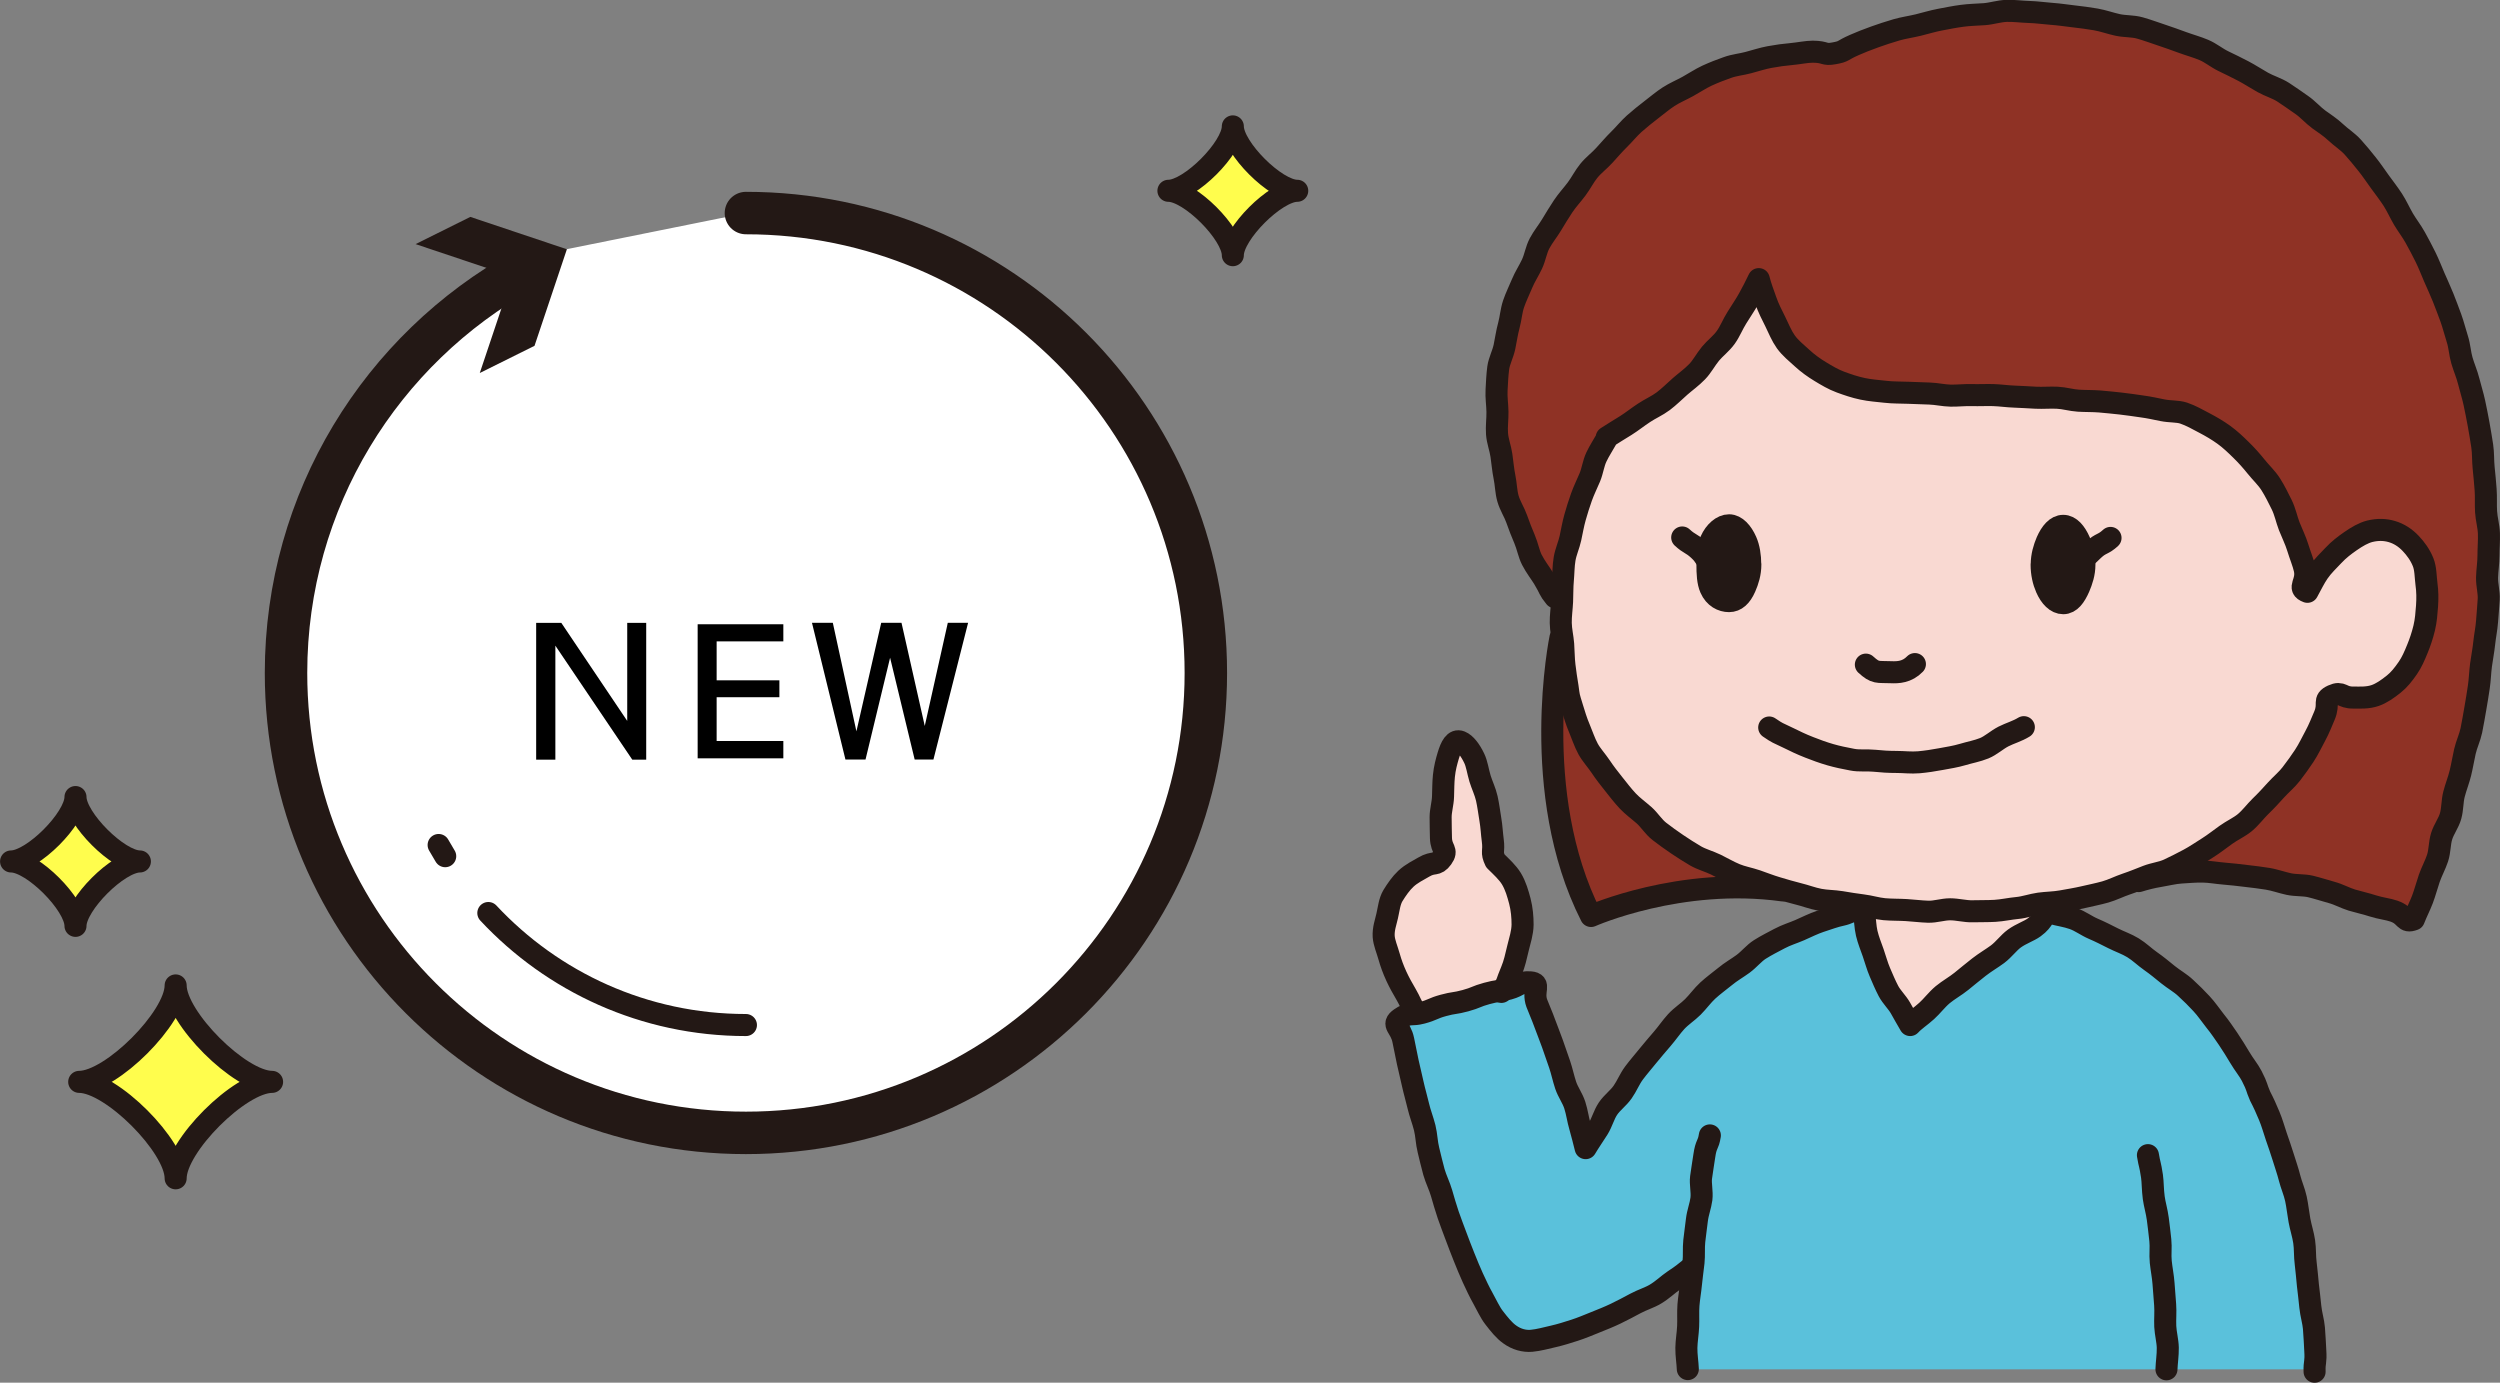 <?xml version="1.0" encoding="UTF-8"?>
<svg id="_レイヤー_2" data-name="レイヤー 2" xmlns="http://www.w3.org/2000/svg" viewBox="0 0 227.87 126.03">
  <rect x="0" y="0" width="227.87" height="126.03" fill="#808080" stroke="none"/>
  <defs>
    <style>
      .cls-1, .cls-2 {
        stroke-linecap: round;
      }

      .cls-1, .cls-2, .cls-3 {
        fill: none;
        stroke: #231815;
        stroke-linejoin: round;
      }

      .cls-1, .cls-3 {
        stroke-width: 2.01px;
      }

      .cls-2 {
        stroke-width: 3.87px;
      }

      .cls-4, .cls-5, .cls-6, .cls-7, .cls-8, .cls-9, .cls-10 {
        stroke-width: 0px;
      }

      .cls-5 {
        fill: #f9d9d2;
      }

      .cls-6 {
        fill: #5ac1db;
      }

      .cls-7 {
        fill: #231815;
      }

      .cls-8 {
        fill: #8f3225;
      }

      .cls-9 {
        fill: #fff;
      }

      .cls-10 {
        fill: #fffd4d;
      }
    </style>
  </defs>
  <g id="_レイヤー_1-2" data-name="レイヤー 1">
    <g>
      <g>
        <path class="cls-9" d="m67.99,19.42c23.15,0,41.92,18.77,41.92,41.92s-18.77,41.92-41.92,41.92-41.92-18.77-41.92-41.92c0-17.36,10.56-32.26,25.6-38.63"/>
        <g>
          <path class="cls-2" d="m67.99,19.42c23.15,0,41.92,18.77,41.92,41.92s-18.77,41.92-41.92,41.92-41.92-18.77-41.92-41.92c0-15.79,8.73-29.54,21.62-36.69"/>
          <polygon class="cls-7" points="43.73 34 46.68 25.2 37.88 22.25 42.87 19.77 51.67 22.72 48.72 31.52 43.73 34"/>
        </g>
      </g>
      <path class="cls-6" d="m208.38,105.3l-3.52-7.74-3.99-5.86-3.28-2.81-4.1-3.73-5.42-1.94-6.23-2.26-12.02,2.26-7.7,2.08-10.55,8.71-6.87,10.55s-5.04-16.64-5.35-14.46c-.15,1.04-10.46-3.91-11.1,3.01-.7,7.63,6.54,25.48,9.73,29.36,1.65,2,10.6-4.34,15.97-6.16,1.82-.62-.76,6.62-.73,8.5h48.72s9.32,0,9.32,0l-.69-10.41"/>
      <path class="cls-8" d="m220.21,83.66l-15.3-4.13s-45.19,1.7-45.67,1.7c-.23,0-7.53.73-14.82,1.94-1.59.26-3.4-20.32-3.16-21.86.73-4.62.99-6.67.99-6.67,0,0-7.04-6.8-5.82-18.15,1.22-11.35,7.68-19.89,7.68-19.89l7.74-7.45,6.24-3.09,8.72-1.08,7.67-2.92,9.23-1.41,9.16.9,12.51,5.35,11.17,7.77,6.8,13.6,3.16,15.79-.24,17.97-6.07,21.62Z"/>
      <path class="cls-5" d="m150,74.88c7.31,6.51,19.13,7.6,19.13,7.6.56,1.12,1.09,2.89,1.72,4.54.53,1.4,1.29,6.65,2.78,5.96,3.48-1.62,13.94-10.75,13.94-10.75,21.95-4.45,24.96-19.07,24.96-19.07,6.91,1.18,7.8-4.53,7.8-4.53,0,0,2.21-8.21-1.84-9.73-4.05-1.52-8.07,3.77-8.07,3.77,0,0-1.87-3.55-5.25-10.41-3.38-6.86-12.75-5.64-29.07-6.41-16.32-.77-16.23-9.52-16.23-9.52-4.41,8.32-8.19,10.65-11.48,12.19-5.27,2.46-6.13,16.12-6.13,16.12-.05,4.66,1.86,15,7.74,20.24Z"/>
      <path class="cls-5" d="m136.84,90.06l1.72-6.08-2.61-5.57-.36-6.78-2.24-2.92-1.61.57-.22,8.92s-3.01,1.34-3.83,2.62c-.82,1.28-1.2,3.88-1.2,3.88l2.57,7.77,7.77-2.41Z"/>
      <path class="cls-3" d="m146.47,39.95c-.31.56-.68,1.11-.96,1.7s-.35,1.26-.6,1.86-.54,1.17-.76,1.79-.41,1.22-.59,1.86-.28,1.26-.42,1.9-.42,1.23-.53,1.88-.1,1.29-.16,1.94-.04,1.29-.07,1.95-.13,1.29-.12,1.95.17,1.28.22,1.94.04,1.29.12,1.95.17,1.28.28,1.93c.14.99.07.74.44,1.94.17.54.35,1.18.65,1.88.24.56.44,1.21.78,1.84.3.55.77,1.05,1.16,1.63.35.53.76,1.05,1.19,1.59.4.5.8,1.03,1.27,1.53.44.47.98.85,1.5,1.31.48.43.84,1.04,1.38,1.46.51.39,1.05.79,1.62,1.17.54.36,1.1.73,1.69,1.07.56.32,1.22.49,1.84.79.58.28,1.16.63,1.79.89.6.25,1.27.36,1.91.58.61.21,1.23.46,1.88.65s1.26.38,1.92.54,1.26.4,1.93.53,1.31.11,1.98.22,1.3.22,1.97.3,1.3.29,1.97.35,1.32.04,2,.08,1.32.13,2,.15,1.32-.22,2-.22,1.38.2,2.04.18,1.38,0,2.05-.04,1.37-.2,2.03-.26,1.35-.31,2-.4,1.37-.09,2.03-.21,1.36-.23,2-.38,1.35-.29,1.99-.47,1.28-.51,1.91-.72c.66-.22,1.28-.48,1.9-.72.65-.25,1.36-.32,1.96-.6.63-.29,1.24-.61,1.83-.92.62-.33,1.18-.72,1.74-1.07.59-.37,1.12-.8,1.66-1.18.57-.41,1.21-.69,1.72-1.11.54-.45.95-1.02,1.42-1.48.51-.49.97-.99,1.4-1.47.48-.53,1.01-.96,1.41-1.48.44-.57.84-1.13,1.19-1.66.4-.61.69-1.24.99-1.79.37-.68.61-1.32.84-1.85.51-1.18-.17-1.42.75-1.85.9-.41.79.2,1.92.18.58,0,1.28.05,1.97-.19.57-.2,1.13-.59,1.69-1.04.47-.37.88-.88,1.29-1.48.34-.49.6-1.08.87-1.75.23-.56.44-1.17.61-1.87s.21-1.36.26-2c.05-.71.04-1.37-.05-2.01-.09-.72-.07-1.42-.31-2.01-.27-.67-.69-1.24-1.13-1.7-.49-.52-1.07-.89-1.71-1.08s-1.3-.2-2.01-.03c-.59.15-1.17.49-1.79.92-.5.35-1.04.75-1.55,1.3-.42.45-.93.92-1.35,1.53-.36.52-.65,1.14-1,1.77-.98-.36.03-.82-.25-2.07-.13-.58-.41-1.24-.64-1.99-.19-.62-.5-1.24-.77-1.92-.24-.62-.37-1.32-.69-1.97-.3-.6-.61-1.24-.99-1.84s-.89-1.06-1.33-1.61-.89-1.05-1.39-1.54-.99-.96-1.56-1.37-1.15-.75-1.78-1.08-1.21-.67-1.89-.9c-.54-.18-1.23-.12-1.93-.26-.59-.12-1.21-.26-1.89-.35-.61-.08-1.25-.19-1.92-.26-.62-.06-1.26-.14-1.92-.19s-1.28-.03-1.93-.07-1.27-.24-1.93-.27-1.29.03-1.94,0-1.29-.08-1.94-.1c-.65-.02-1.29-.12-1.94-.14s-1.3.02-1.94,0-1.31.06-1.94.05-1.3-.17-1.93-.19c-.67-.02-1.31-.05-1.93-.07-.73-.03-1.43-.01-2.09-.09-.73-.08-1.43-.13-2.08-.27-.72-.15-1.38-.38-2.01-.61-.68-.25-1.27-.61-1.85-.96s-1.15-.76-1.66-1.23-1.06-.9-1.48-1.48c-.39-.55-.65-1.2-.97-1.86-.3-.6-.62-1.21-.86-1.91-.22-.63-.46-1.23-.64-1.95-.31.64-.59,1.2-.91,1.77-.34.62-.74,1.18-1.08,1.74-.38.6-.63,1.26-1.01,1.79-.41.58-.99,1-1.4,1.5-.45.55-.77,1.18-1.22,1.64-.49.51-1.06.91-1.55,1.34-.53.47-1.01.95-1.54,1.35-.56.42-1.2.69-1.75,1.06-.58.38-1.11.81-1.67,1.16s-1.16.71-1.73,1.08Z"/>
      <g>
        <path class="cls-7" d="m159.53,51.46c0-.8-.12-1.54-.38-2.13-.36-.82-.92-1.45-1.55-1.45s-1.3.58-1.66,1.4c-.26.59-.31,1.37-.31,2.17s.03,1.6.29,2.18c.36.82,1.05,1.16,1.68,1.16.63,0,1.1-.44,1.46-1.26.26-.59.48-1.28.48-2.08Z"/>
        <path class="cls-3" d="m159.53,51.46c0-.8-.12-1.54-.38-2.13-.36-.82-.92-1.45-1.55-1.45s-1.3.58-1.66,1.4c-.26.59-.31,1.37-.31,2.17s.03,1.6.29,2.18c.36.82,1.05,1.16,1.68,1.16.63,0,1.1-.44,1.46-1.26.26-.59.48-1.28.48-2.08Z"/>
      </g>
      <path class="cls-1" d="m153.33,48.99c.68.63.81.49,1.5,1.12.68.63.52.8,1.21,1.43"/>
      <g>
        <path class="cls-7" d="m186.1,51.46c0-.8.22-1.51.47-2.1.36-.82.86-1.43,1.49-1.43s1.13.61,1.49,1.43c.26.59.44,1.3.44,2.1,0,.8-.24,1.49-.49,2.08-.36.82-.8,1.44-1.44,1.44s-1.18-.57-1.54-1.39c-.26-.59-.43-1.32-.43-2.12Z"/>
        <path class="cls-3" d="m186.1,51.46c0-.8.22-1.51.47-2.1.36-.82.86-1.43,1.49-1.43s1.13.61,1.49,1.43c.26.59.44,1.3.44,2.1,0,.8-.24,1.49-.49,2.08-.36.82-.8,1.44-1.44,1.44s-1.18-.57-1.54-1.39c-.26-.59-.43-1.32-.43-2.12Z"/>
      </g>
      <path class="cls-1" d="m192.37,49.03c-.68.63-.86.44-1.54,1.07s-.66.65-1.34,1.28"/>
      <path class="cls-1" d="m170.07,60.58c.89.81,1.04.64,2.27.69.67.03,1.48,0,2.2-.74"/>
      <path class="cls-1" d="m161.26,66.31c.84.57.66.42,1.79.97.52.26,1.14.56,1.86.84.58.23,1.23.47,1.92.67.62.18,1.29.32,1.99.45.64.13,1.34.03,2.03.1.65.07,1.32.11,2.02.11.66,0,1.33.09,2.03.03.66-.06,1.32-.16,2.01-.29.65-.12,1.32-.22,1.99-.42.63-.19,1.32-.31,1.96-.57.61-.25,1.13-.75,1.75-1.07.59-.3,1.26-.48,1.86-.85"/>
      <path class="cls-1" d="m141.74,54.44c-.63-.78-.39-.64-1.04-1.72-.29-.48-.72-1.01-1.07-1.69-.28-.54-.39-1.23-.67-1.89-.25-.58-.49-1.19-.72-1.85-.21-.6-.6-1.18-.79-1.84-.18-.62-.18-1.31-.32-1.98-.13-.63-.18-1.29-.28-1.97s-.35-1.28-.4-1.96.05-1.32.04-2-.12-1.32-.08-2,.06-1.32.15-2c.09-.65.43-1.26.57-1.93s.22-1.29.4-1.95.21-1.31.43-1.96.51-1.22.77-1.85.62-1.16.91-1.78.37-1.29.69-1.89.74-1.1,1.09-1.68.68-1.13,1.06-1.7.82-1.03,1.23-1.58.7-1.15,1.11-1.65c.43-.53.98-.93,1.41-1.41.46-.5.88-1,1.34-1.45.49-.48.9-1,1.38-1.43.51-.45,1.03-.87,1.54-1.26.54-.41,1.05-.85,1.59-1.2.57-.37,1.2-.63,1.76-.94.6-.33,1.16-.71,1.74-.98.63-.29,1.25-.53,1.85-.74.65-.24,1.33-.29,1.94-.46.68-.18,1.31-.39,1.92-.5.7-.13,1.36-.22,1.96-.27.75-.07,1.42-.22,1.98-.22,1.24.01.97.33,1.94.15,1-.18.66-.24,1.85-.76.53-.23,1.16-.49,1.9-.75.58-.21,1.23-.42,1.94-.63.61-.18,1.29-.27,1.99-.44.63-.15,1.28-.36,1.98-.49.65-.12,1.31-.26,2.01-.35.65-.09,1.34-.1,2.04-.15.66-.05,1.33-.28,2.03-.3.66-.02,1.35.08,2.05.1s1.34.12,2.03.17,1.34.15,2.02.23,1.34.16,2.02.28,1.3.35,1.98.5,1.37.09,2.04.28,1.29.42,1.95.64,1.28.44,1.93.68,1.3.41,1.94.68,1.16.72,1.78,1.02,1.22.59,1.83.91,1.16.69,1.77,1.03,1.27.52,1.85.89,1.12.77,1.69,1.16,1.01.92,1.57,1.33c.45.33,1.02.68,1.58,1.21.44.42,1.03.78,1.52,1.32.42.46.85.99,1.29,1.54.4.49.77,1.06,1.18,1.62.38.52.79,1.05,1.17,1.63.35.54.62,1.16.97,1.76.33.56.75,1.09,1.08,1.69s.63,1.16.93,1.77.53,1.21.8,1.84.55,1.21.8,1.84.48,1.24.71,1.87.38,1.27.59,1.92.23,1.31.42,1.96.46,1.25.62,1.9.37,1.28.51,1.94.27,1.3.39,1.97.23,1.31.33,1.98.06,1.33.13,2,.13,1.32.18,1.99,0,1.33.04,2,.24,1.32.26,1.99-.04,1.33-.04,2-.11,1.32-.13,2,.19,1.34.15,2.01-.1,1.33-.15,2-.19,1.32-.26,1.99-.2,1.31-.29,1.98-.1,1.33-.2,2-.2,1.31-.32,1.98-.22,1.31-.36,1.98-.44,1.27-.59,1.93-.25,1.31-.41,1.96-.41,1.27-.58,1.92-.13,1.34-.31,1.99-.62,1.2-.82,1.85-.16,1.35-.37,1.99-.54,1.22-.76,1.86-.38,1.28-.62,1.91-.54,1.19-.78,1.82c-.93.35-.64-.34-1.81-.75-.53-.19-1.22-.25-1.93-.48-.58-.19-1.23-.33-1.91-.53-.6-.18-1.19-.52-1.86-.7-.62-.17-1.25-.38-1.91-.54-.63-.15-1.33-.08-1.98-.22s-1.27-.37-1.93-.48-1.31-.18-1.97-.26-1.32-.16-1.97-.21-1.32-.18-1.98-.19-1.34.05-1.98.09-1.32.22-1.95.32c-.67.11-1.3.27-1.91.46"/>
      <path class="cls-1" d="m210.97,125.03c-.03-.99.14-.74.06-1.99-.03-.56-.06-1.23-.12-1.98-.05-.61-.26-1.26-.33-1.96-.06-.63-.14-1.28-.22-1.97-.07-.64-.11-1.3-.2-1.97s-.04-1.32-.14-1.99-.31-1.28-.43-1.94-.18-1.31-.32-1.96-.42-1.26-.58-1.9-.39-1.27-.58-1.9-.42-1.26-.63-1.88-.39-1.28-.64-1.87c-.26-.63-.53-1.23-.83-1.8-.4-.92-.2-.73-.77-1.85-.26-.51-.7-1.03-1.09-1.69-.32-.53-.66-1.1-1.07-1.7-.36-.52-.73-1.08-1.18-1.63-.4-.5-.77-1.07-1.25-1.58-.44-.48-.92-.95-1.43-1.42-.47-.45-1.08-.78-1.61-1.21s-1.02-.84-1.58-1.23-1.02-.86-1.61-1.22-1.21-.56-1.82-.87-1.18-.6-1.81-.87-1.16-.69-1.81-.92-1.3-.31-1.96-.49c-1.01.21-.59.55-1.61,1.29-.48.35-1.19.57-1.81,1.02-.52.38-.94.98-1.52,1.42-.54.4-1.15.75-1.7,1.18s-1.08.87-1.61,1.3-1.17.78-1.69,1.21c-.56.47-.98,1.05-1.46,1.48-.57.52-1.11.85-1.51,1.29-.33-.55-.58-1.02-.89-1.56s-.8-.99-1.09-1.54-.53-1.13-.78-1.71-.4-1.17-.61-1.77-.44-1.15-.59-1.78c-.14-.59-.15-1.3-.25-1.94-.78-.64-.81,0-2.08.27-.55.11-1.19.35-1.93.59-.57.19-1.18.49-1.85.79-.57.25-1.23.44-1.86.78-.56.3-1.17.6-1.77.98-.54.34-.97.9-1.54,1.32-.52.38-1.11.71-1.65,1.16-.5.41-1.05.8-1.56,1.27-.48.44-.87,1-1.36,1.49-.46.46-1.05.83-1.52,1.34-.44.48-.82,1.05-1.27,1.57-.42.5-.87,1-1.3,1.54s-.86,1.02-1.27,1.57-.64,1.17-1.04,1.74-.96.95-1.34,1.52-.53,1.24-.9,1.83-.78,1.17-1.13,1.76c-.15-.58-.32-1.31-.52-1.99-.18-.6-.26-1.28-.47-1.93s-.62-1.18-.83-1.81-.34-1.28-.55-1.9-.44-1.27-.65-1.87c-.23-.66-.49-1.27-.7-1.86-.25-.7-.53-1.31-.73-1.84-.42-1.14.41-1.83-.58-1.91s-.98.31-1.97.58-1.02.16-2.01.43-.96.39-1.95.66-1.02.16-2.01.43-.95.41-1.95.68-1.13-.08-1.97.51.02.73.27,1.99c.11.57.26,1.25.41,2.01.13.62.31,1.28.46,2,.14.64.34,1.3.5,1.99.15.65.41,1.29.58,1.97s.17,1.36.34,2.03.31,1.33.5,2,.51,1.28.7,1.94.38,1.32.6,1.97.48,1.3.71,1.93.49,1.29.74,1.92c.27.66.52,1.3.8,1.9.3.65.59,1.27.91,1.84.36.64.64,1.29,1.03,1.79.47.61.92,1.17,1.42,1.52.62.45,1.33.64,1.99.58s1.32-.25,1.98-.4,1.29-.35,1.94-.56,1.26-.47,1.88-.72,1.26-.5,1.86-.79c.63-.3,1.22-.62,1.8-.93.63-.34,1.3-.53,1.84-.86.65-.39,1.14-.88,1.63-1.21,1.03-.69.82-.58,1.62-1.2"/>
      <path class="cls-1" d="m136.85,90.41c.63-.88.43-.79.93-1.95.25-.59.41-1.3.59-2.07.16-.67.4-1.36.41-2.11,0-.69-.06-1.42-.25-2.15-.18-.66-.37-1.38-.77-2.04-.35-.57-.9-1.07-1.46-1.62-.41-.86-.09-.77-.24-1.9-.08-.56-.1-1.22-.22-1.9-.1-.61-.18-1.26-.32-1.89s-.44-1.23-.62-1.82c-.2-.67-.28-1.34-.53-1.85-.35-.73-.79-1.32-1.24-1.5-.55-.22-.87.41-1.13,1.28-.15.51-.32,1.12-.39,1.83-.06.59-.06,1.23-.08,1.88s-.22,1.27-.22,1.88c0,.68.02,1.33.03,1.89.03,1.12.66,1.08.11,1.84s-.73.26-1.69.83c-.49.29-1.11.58-1.62,1.06-.44.41-.83.97-1.18,1.54-.31.52-.37,1.18-.52,1.84-.13.58-.36,1.18-.32,1.88.04.58.31,1.17.5,1.85.16.57.37,1.15.66,1.78.25.54.55,1.09.9,1.68.31.51.52,1.14.92,1.69"/>
      <path class="cls-1" d="m155.85,103.49c-.15.96-.34.69-.51,1.89-.08.55-.19,1.2-.29,1.93-.08.6.11,1.28.03,1.97-.08.62-.33,1.24-.41,1.91-.07.63-.17,1.27-.24,1.93s0,1.3-.07,1.95-.17,1.29-.23,1.94-.18,1.3-.23,1.94,0,1.32-.03,1.95c-.03.67-.15,1.32-.16,1.95-.01.69.11,1.34.13,1.94"/>
      <path class="cls-1" d="m195.78,105.29c.16.97.19.72.37,1.92.08.55.06,1.23.16,1.96.08.6.28,1.24.37,1.93.08.62.16,1.27.23,1.95.07.63-.03,1.3.04,1.97s.2,1.29.25,1.95.1,1.31.15,1.96-.02,1.33.01,1.97.22,1.32.23,1.95c.01.68-.1,1.34-.12,1.96"/>
      <path class="cls-1" d="m142.23,58.14s-2.91,14.1,2.79,25.35c0,0,8.15-3.62,17.47-2.33"/>
      <g>
        <path class="cls-4" d="m58.9,69.24h-1.27l-7.01-10.39v10.39h-1.75v-12.47h2.29l6.01,8.94v-8.94h1.73v12.47Z"/>
        <path class="cls-4" d="m71.4,69.12h-7.81v-12.22h7.81v1.56h-6.08v3.55h5.72v1.54h-5.72v3.99h6.08v1.58Z"/>
        <path class="cls-4" d="m88.24,56.77l-3.16,12.46h-1.71l-2.24-9.28-2.24,9.28h-1.83l-3.05-12.46h1.9l2.15,9.89,2.26-9.89h1.85l2.12,9.4,2.1-9.4h1.85Z"/>
      </g>
      <g>
        <path class="cls-10" d="m118.24,17.39c-1.96,0-5.87,3.91-5.87,5.87,0-1.96-3.91-5.87-5.87-5.87,1.96,0,5.87-3.91,5.87-5.87,0,1.96,3.91,5.87,5.87,5.87Z"/>
        <path class="cls-1" d="m118.24,17.39c-1.96,0-5.87,3.91-5.87,5.87,0-1.96-3.91-5.87-5.87-5.87,1.96,0,5.87-3.91,5.87-5.87,0,1.96,3.91,5.87,5.87,5.87Z"/>
      </g>
      <g>
        <path class="cls-10" d="m7.22,98.61c2.93,0,8.79-5.86,8.79-8.79,0,2.93,5.86,8.79,8.79,8.79-2.93,0-8.79,5.86-8.79,8.79,0-2.93-5.86-8.79-8.79-8.79Z"/>
        <path class="cls-1" d="m7.22,98.61c2.93,0,8.79-5.86,8.79-8.79,0,2.93,5.86,8.79,8.79,8.79-2.93,0-8.79,5.86-8.79,8.79,0-2.93-5.86-8.79-8.79-8.79Z"/>
      </g>
      <g>
        <path class="cls-10" d="m1.01,78.52c1.96,0,5.87-3.91,5.87-5.87,0,1.96,3.91,5.87,5.87,5.87-1.96,0-5.87,3.91-5.87,5.87,0-1.96-3.91-5.87-5.87-5.87Z"/>
        <path class="cls-1" d="m1.01,78.52c1.96,0,5.87-3.91,5.87-5.87,0,1.96,3.91,5.87,5.87,5.87-1.96,0-5.87,3.91-5.87,5.87,0-1.96-3.91-5.87-5.87-5.87Z"/>
      </g>
      <path class="cls-1" d="m40.58,78.04c-.21-.34-.41-.68-.6-1.02"/>
      <path class="cls-1" d="m67.99,93.43c-9.27,0-17.62-3.93-23.48-10.21"/>
    </g>
  </g>
</svg>